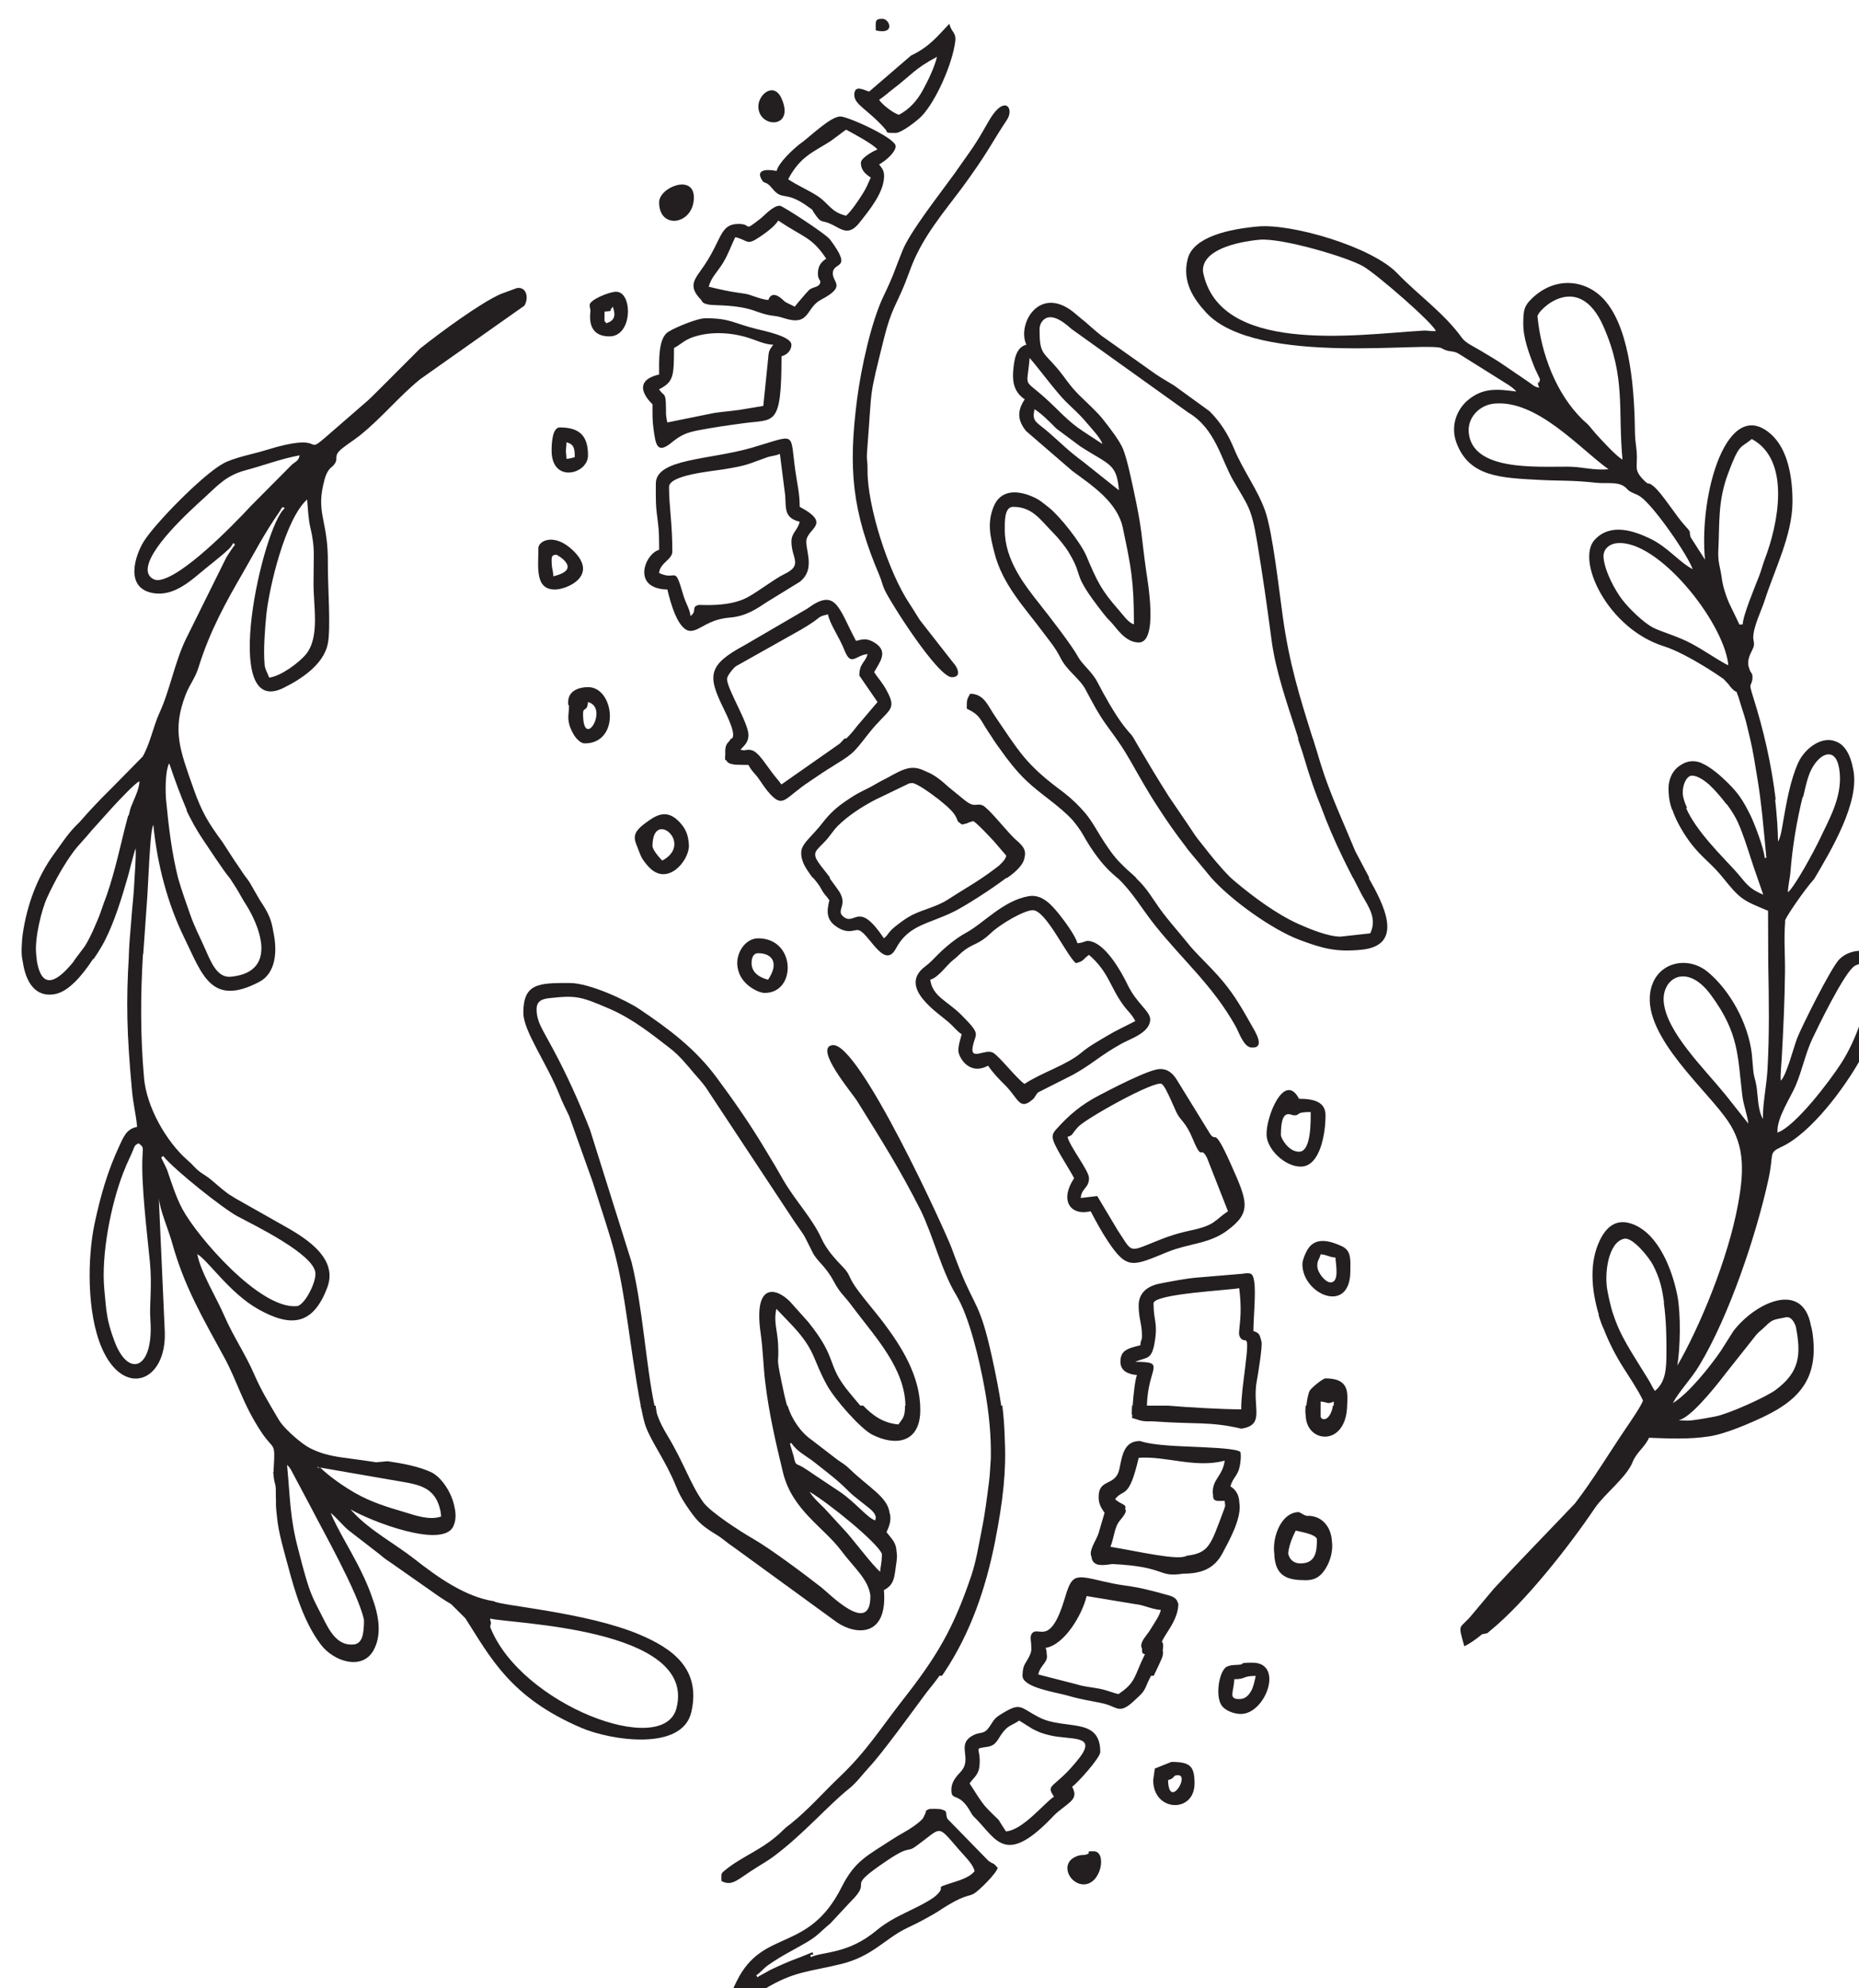 <svg xmlns="http://www.w3.org/2000/svg" xmlns:svg="http://www.w3.org/2000/svg" width="17.976mm" height="19.221mm" viewBox="0 0 17.976 19.221" id="svg1"><defs id="defs1"></defs><g id="layer1" transform="translate(-96.044,-138.906)"><g id="g26" transform="matrix(0.265,0,0,0.265,-36.729,23.487)"><path fill-rule="evenodd" clip-rule="evenodd" fill="#231f20" d="m 541.256,451.74 c -0.879,-0.589 -0.936,-0.554 -1.703,-1.313 -1.259,-1.245 -1.059,-0.537 -0.952,-1.824 0.374,0.431 0.976,1.252 1.313,1.584 0.233,0.231 0.518,0.482 0.722,0.727 0.176,0.211 0.563,0.612 0.62,0.826 m -1.676,-0.557 0.866,0.643 c 1.059,0.688 1.331,0.611 1.413,1.604 l -1.31,-1.044 c -0.566,-0.42 -0.729,-0.611 -1.238,-1.055 -0.462,-0.403 -0.639,-0.393 -0.53,-0.858 0.308,0.205 0.533,0.445 0.799,0.71 z m -14.619,2.006 c 0,0.628 -0.012,0.784 0.078,1.43 0.041,0.292 0.042,0.604 0.042,0.984 -0.519,0.138 -1.022,1.419 0.302,1.448 0.107,0.461 0.387,1.509 0.845,1.509 0.341,0 0.618,-0.421 1.444,-0.487 0.574,-0.047 0.958,-0.309 1.356,-0.574 l 1.196,-0.735 c 0.539,-0.439 0.228,-1.055 0.228,-1.462 0,-0.481 0.969,-0.628 -0.241,-1.268 0,-0.498 -0.09,-0.824 -0.156,-1.292 -0.211,-1.475 0.085,-1.354 -1.58,-0.867 -1.551,0.453 -3.514,0.39 -3.514,1.314 z m 0.12,-3.983 c -1.159,0.27 -0.242,1.083 -0.241,1.086 0,0.318 -0.009,0.575 0.033,0.872 0.077,0.547 0.107,0.978 0.65,0.536 0.35,-0.284 0.547,-0.372 0.99,-0.458 0.523,-0.102 1.059,-0.178 1.671,-0.261 1.104,-0.15 1.363,0.154 1.363,-2.439 0.187,-0.05 0.361,-0.198 0.361,-0.423 0,-0.301 -0.965,-0.497 -1.292,-0.578 -0.839,-0.209 -0.938,-0.387 -1.846,-0.387 -0.314,0 -1.152,0.36 -1.367,0.504 -0.362,0.244 -0.322,1.077 -0.322,1.548 z m 2.898,-5.493 c -0.679,0 -0.597,0.545 -1.255,1.521 -0.323,0.479 -0.625,0.72 -0.119,1.24 0.064,0.065 0.013,0.131 0.3,0.184 0.229,0.041 1.013,-0.015 1.694,0.236 0.632,0.232 0.614,0.118 1.018,0.251 0.983,0.325 0.8,-0.367 1.37,-0.666 0.934,-0.489 0.432,-0.619 0.432,-0.956 0,-0.47 0.759,-0.082 -0.094,-1.233 -0.162,-0.218 -1.746,-1.241 -1.837,-1.241 -0.26,0 -0.551,0.352 -0.724,0.483 -0.649,0.499 -0.259,0.181 -0.785,0.181 z m 2.223,-2.907 c -0.247,0.2 -0.752,0.66 -0.836,0.976 -0.193,-0.045 -0.788,-0.116 -0.55,0.301 0.127,0.222 0.127,0.012 0.395,0.338 0.398,0.486 0.463,0.036 1.353,0.698 0.184,0.137 0.047,0.006 0.171,0.191 0.292,0.437 0.25,0.224 0.659,0.428 0.355,0.177 0.609,0.423 1.001,-0.074 0.355,-0.452 0.895,-1.097 0.895,-1.701 0,-0.222 -0.093,-0.292 -0.181,-0.422 0.25,-0.133 0.604,-0.451 0.604,-0.664 0,-0.299 -1.743,-1.084 -2.018,-1.084 -0.378,-0.001 -1.182,0.811 -1.493,1.013 z m 2.544,-1.922 c -0.168,-0.039 -0.543,-0.278 -0.543,0.121 0,0.364 0.487,0.523 1.118,1.235 0.133,0.149 -0.032,0.153 0.391,0.153 0.228,0 0.824,-0.48 0.953,-0.617 0.529,-0.563 1.115,-1.902 1.22,-2.708 0.046,-0.355 -0.136,-0.326 -0.213,-0.659 -0.465,0.491 -0.729,0.838 -1.401,1.163 z m -12.071,16.658 c 0,0.697 -0.133,1.509 0.604,1.509 0.438,0 1.599,-0.498 0.681,-1.405 -0.697,-0.688 -1.285,-0.37 -1.285,-0.104 z m 1.871,-8.872 c 0,0.059 0.03,0.197 0.03,0.198 0.002,0.096 -0.182,0.948 0.694,0.948 0.854,0 0.853,-1.629 0.241,-1.629 -0.245,10e-4 -0.965,0.292 -0.965,0.483 z m -1.388,5.312 c 0,1.213 1.328,0.86 1.328,0.181 0,-0.639 -0.229,-1.026 -1.026,-1.026 -0.271,-10e-4 -0.302,0.553 -0.302,0.845 z m 27.396,29.684 c 0,1.103 1.75,1.861 1.75,0.242 0,-0.393 0.046,-0.733 -0.309,-0.898 -0.433,-0.201 -0.944,-0.34 -1.229,0.084 -0.084,0.123 -0.212,0.409 -0.212,0.572 z m 0.543,0.06 c 0,-0.219 0.071,-0.212 0.121,-0.422 0.257,0.021 0.285,0.099 0.543,0.12 0.005,0.233 0.158,0.905 -0.182,0.905 -0.187,10e-4 -0.482,-0.355 -0.482,-0.603 z m -16.11,-45.074 c 0.729,0.174 0.509,-0.423 0.242,-0.423 -0.293,0 -0.242,0.107 -0.242,0.423 z m -4.285,2.776 c 0,0.8 1.356,0.834 0.842,-0.3 -0.274,-0.606 -0.842,-0.147 -0.842,0.3 z m -3.621,3.5 c 0,1.016 1.268,0.816 1.268,-0.181 0,-0.868 -1.268,-0.374 -1.268,0.181 z m -3.38,8.752 c 0.268,0.071 0.302,0.209 0.302,0.543 -0.138,0.032 -0.139,0.047 -0.302,0.061 -0.003,-0.157 -0.024,-0.23 -0.023,-0.291 0.002,-0.059 0.023,-0.207 0.023,-0.313 z m 1.389,-4.768 c 0.365,-0.03 0.156,-0.023 0.25,-0.112 0.006,-0.006 0.021,-0.015 0.026,-0.033 0.004,-0.02 0.016,-0.024 0.025,-0.035 0.022,0.099 0.213,0.482 -0.242,0.604 -0.083,-0.17 -0.059,0.12 -0.059,-0.424 z m -1.932,9.053 c 0,-0.14 0.042,-0.182 0.181,-0.182 0.009,0 0.977,0.529 -0.12,0.785 -0.007,-0.279 -0.061,-0.215 -0.061,-0.603 z m 1.147,5.613 c 0,-0.255 0.149,-0.045 0.182,-0.422 0.785,0.21 -0.182,1.818 -0.182,0.422 z m 10.803,-22.392 c 0.19,-0.127 0.362,-0.285 0.543,-0.423 0.642,-0.49 0.757,-0.716 1.569,-1.146 -0.09,0.388 -0.339,0.892 -0.523,1.228 -0.211,0.384 -0.492,0.688 -0.864,0.886 -0.219,-0.06 -0.611,-0.375 -0.725,-0.545 z m -3.319,2.897 c 0.452,-0.854 0.94,-0.996 1.559,-1.398 l 0.554,-0.412 c 0.247,0.131 1.015,0.544 1.146,0.725 -0.085,0.022 -0.604,0.292 -0.604,0.482 0,0.291 0.188,0.426 0.362,0.543 -0.073,0.139 -0.113,0.265 -0.193,0.411 -0.132,0.244 -0.533,0.847 -0.712,0.978 -0.553,-0.129 -0.636,-0.455 -1.036,-0.715 -0.344,-0.224 -0.737,-0.386 -1.076,-0.614 z m 1.086,3.441 c 0,0.273 0.148,0.235 0.065,0.381 -0.07,0.124 -0.223,0.096 -0.379,0.21 -0.038,0.027 -0.499,0.567 -0.531,0.616 -0.115,-0.062 -0.253,-0.115 -0.361,-0.183 -0.038,-0.024 -0.445,-0.499 -0.604,-0.06 -0.182,-0.015 -0.348,-0.076 -0.528,-0.135 -0.235,-0.078 -0.199,-0.079 -0.539,-0.125 -0.407,-0.056 -0.724,-0.134 -1.105,-0.223 0.077,-0.331 0.34,-0.573 0.519,-0.869 0.194,-0.322 0.291,-0.615 0.447,-0.941 0.489,0.114 0.394,0.33 0.896,-0.01 0.244,-0.166 0.518,-0.36 0.674,-0.594 0.953,0.638 1.22,0.596 1.75,1.389 -0.175,0.116 -0.304,0.256 -0.304,0.544 z m -5.251,2.716 c 0.262,-0.139 0.369,-0.286 0.69,-0.396 0.63,-0.216 1.367,-0.176 1.988,0.012 0.296,0.09 0.629,0.257 0.943,0.264 -0.121,0.18 -0.165,0.186 -0.183,0.482 l -0.18,1.751 -0.88,0.146 c -0.334,0.046 -0.59,0.063 -0.914,0.111 l -1.707,0.346 c -0.073,-0.315 -0.038,-0.368 -0.056,-0.729 -0.019,-0.363 -0.083,-0.234 -0.246,-0.479 0.521,-0.274 0.545,-0.451 0.545,-1.508 z m -0.181,5.069 c 0,-0.439 1.562,-0.572 2.009,-0.646 0.905,-0.148 0.864,-0.19 1.56,-0.432 0.179,-0.063 0.326,-0.057 0.476,-0.129 l 0.191,1.499 c 0.039,0.458 -0.059,0.838 0.532,0.976 -0.072,0.311 -0.302,0.405 -0.302,0.725 0,0.623 0.438,0.85 -0.261,1.188 -0.366,0.178 -0.869,0.581 -1.332,0.84 -0.67,0.374 -1.734,0.273 -1.777,0.282 -0.313,0.066 -0.055,0.218 -0.312,0.406 -0.02,-0.24 -0.181,-0.477 -0.263,-0.763 -0.335,-1.155 -0.23,-0.493 -0.884,-0.807 0.031,-0.375 0.483,-0.484 0.483,-0.784 10e-4,-1.041 -0.12,-1.638 -0.12,-2.355 z m 10.321,6.941 c 0.394,0 0.182,-0.393 0.048,-0.529 l -1.22,-1.559 c -0.143,-0.22 -0.227,-0.374 -0.373,-0.592 -0.779,-1.163 -1.541,-3.57 -1.533,-4.865 0.003,-0.504 -0.052,-0.253 -0.005,-0.846 0.185,-2.351 0.04,-1.686 0.608,-3.982 0.262,-1.055 0.457,-1.224 0.769,-2.009 0.092,-0.231 0.167,-0.452 0.249,-0.655 0.429,-1.066 1.119,-1.873 1.803,-2.785 0.137,-0.183 0.256,-0.354 0.379,-0.526 0.629,-0.887 0.789,-1.245 1.279,-1.979 0.268,-0.399 -0.029,-0.86 -0.505,-0.203 -0.217,0.299 -0.416,0.774 -0.93,1.484 -0.179,0.246 -0.296,0.427 -0.474,0.673 -0.566,0.784 -1.615,2.11 -1.898,2.81 -0.316,0.78 -0.299,0.845 -0.692,1.662 -0.451,0.938 -0.821,2.648 -0.963,3.745 -0.327,2.547 -0.194,4.075 0.82,6.458 0.074,0.175 0.1,0.323 0.174,0.49 0.199,0.449 1.949,3.208 2.464,3.208 z m -6.826,11.518 c 1.162,0 1.14,-1.992 -0.242,-1.992 -0.487,0 -0.835,0.567 -0.753,1.054 0.047,0.282 0.178,0.471 0.343,0.624 0.129,0.121 0.427,0.314 0.652,0.314 z m -0.483,-1.087 c 0,-0.186 0.057,-0.362 0.241,-0.362 0.491,0 0.784,0.336 0.362,0.966 -0.291,-0.069 -0.603,-0.247 -0.603,-0.604 z m -2.309,-4.502 c -0.025,-0.19 -0.102,-0.382 -0.241,-0.553 -0.521,-0.639 -0.945,-0.335 -1.34,-0.043 -0.551,0.408 -0.372,0.602 -0.207,1.046 0.052,0.14 0.092,0.229 0.188,0.356 0.044,0.058 0.096,0.123 0.156,0.185 0.679,0.731 1.466,-0.219 1.466,-0.764 0,-0.075 -0.008,-0.152 -0.022,-0.227 z m -0.578,-0.108 c 0.132,0.252 0.103,0.617 -0.372,0.868 -0.072,-0.068 -0.224,-0.239 -0.306,-0.385 -0.031,-0.057 -0.051,-0.108 -0.051,-0.147 10e-4,-0.814 0.531,-0.697 0.729,-0.336 z m 22.925,12.034 c 0.714,0 0.905,-1.22 0.905,-1.871 0,-0.501 -0.443,-0.604 -0.966,-0.604 -0.533,-1.008 -1.209,0.643 -1.186,1.323 0.02,0.526 0.669,1.152 1.247,1.152 z m -0.241,-1.871 c 0.241,0 0.019,-0.121 0.604,-0.121 0,0.283 0.031,1.449 -0.423,1.449 -0.404,0 -0.664,-0.513 -0.664,-0.604 0,-1.03 0.349,-0.724 0.483,-0.724 z m -17.986,-9.597 c 0,0.008 0,0.015 0,0.022 -0.003,0.108 0.02,0.217 0.06,0.323 0.037,0.103 0.088,0.195 0.146,0.284 0.065,0.104 0.142,0.208 0.217,0.308 h 0.019 c 0.107,0.13 0.212,0.255 0.283,0.391 0.127,0.24 0.174,0.231 0.302,0.422 -0.088,0.375 -0.142,0.709 0.285,0.982 0.386,0.248 0.601,0.104 0.74,0.104 0.374,0 0.961,1.505 1.402,0.678 0.47,-0.881 1.183,-0.882 2.14,-1.361 0.36,-0.18 1.286,-0.76 1.887,-1.216 h 0.033 c 0.325,-0.231 0.607,-0.484 0.64,-0.773 0.075,-0.302 -0.156,-0.472 -0.37,-0.665 -0.293,-0.282 -0.801,-0.927 -1.064,-1.139 -0.042,-0.036 -0.076,-0.062 -0.101,-0.071 -0.138,-0.056 -0.211,-0.01 -0.319,-0.019 -0.018,-0.003 -0.036,-0.006 -0.054,-0.01 -0.072,-0.018 -0.163,-0.063 -0.292,-0.17 -0.218,-0.18 -0.409,-0.336 -0.58,-0.472 -0.242,-0.224 -0.509,-0.447 -0.82,-0.566 -0.504,-0.257 -0.784,-0.119 -1.399,0.225 -0.18,0.091 -0.36,0.185 -0.526,0.284 l -0.063,0.037 c -0.103,0.054 -0.213,0.11 -0.331,0.168 -0.233,0.115 -0.347,0.191 -0.567,0.338 -0.38,0.252 -0.632,0.487 -0.907,0.844 -0.307,0.394 -0.602,0.628 -0.713,0.862 -0.007,0.014 -0.013,0.027 -0.017,0.04 -0.021,0.05 -0.031,0.099 -0.031,0.15 z m 5.004,-1.939 c 0.068,0.057 0.128,0.106 0.173,0.143 0.644,0.521 0.436,0.649 0.613,0.724 0.056,0.068 0.094,0.065 0.181,0.034 0.058,-0.004 0.1,-0.028 0.155,-0.054 0.044,-0.015 0.096,-0.029 0.157,-0.043 0.027,0.019 0.057,0.039 0.085,0.063 0.159,0.138 0.424,0.411 0.658,0.664 l 0.457,0.533 c -0.013,0.046 -0.03,0.088 -0.052,0.126 -0.049,0.071 -0.121,0.15 -0.209,0.232 -0.053,0.043 -0.107,0.083 -0.16,0.123 -0.642,0.485 -1.109,0.725 -1.714,1.121 -0.393,0.258 -0.897,0.357 -1.307,0.565 -0.205,0.104 -0.369,0.231 -0.542,0.362 -0.354,0.267 -0.304,0.354 -0.482,0.484 -0.929,-1.388 -1.04,-0.467 -1.457,-0.773 -0.349,-0.257 0.218,-0.428 -0.24,-1.029 l -0.288,-0.398 h 0.026 c -0.015,-0.023 -0.029,-0.045 -0.044,-0.064 -0.24,-0.307 -0.391,-0.491 -0.461,-0.626 -0.048,-0.1 -0.057,-0.177 -0.025,-0.26 0.047,-0.099 0.163,-0.202 0.339,-0.383 0.174,-0.179 0.298,-0.398 0.464,-0.563 0.381,-0.378 0.86,-0.688 1.356,-0.951 l 1.237,-0.597 c 0.042,-0.012 0.084,-0.019 0.125,-0.019 0.148,10e-4 0.596,0.311 0.955,0.586 z m 4.169,12.321 c 0,0.273 0.54,1.046 0.785,1.508 -0.531,0.794 -0.158,1.385 0.604,1.208 0.2,0.378 0.396,0.747 0.64,1.11 0.698,1.043 0.902,0.888 2.171,0.372 0.379,-0.154 0.742,-0.226 1.125,-0.323 0.407,-0.104 0.731,-0.229 1.015,-0.435 0.938,-0.68 0.783,-1.063 0.159,-2.455 -0.691,-1.542 -0.492,-0.634 -0.808,-1.184 l -1.15,-1.868 c -0.126,-0.208 -0.303,-0.408 -0.617,-0.408 -0.402,0 -1.868,0.774 -2.233,0.965 -0.635,0.33 -1.088,0.708 -1.551,1.226 -0.068,0.075 -0.14,0.16 -0.14,0.284 z m 0.544,0 c 0.218,-0.059 0.143,-0.112 0.405,-0.38 0.31,-0.313 2.798,-1.702 3.033,-1.549 0.098,0.063 0.241,0.384 0.292,0.491 0.093,0.195 0.161,0.368 0.243,0.541 0.153,0.321 0.333,0.334 0.597,0.973 0.364,0.884 0.263,0.2 0.519,0.688 l 0.766,1.951 c -0.522,0.35 -0.451,0.504 -1.354,0.698 -0.66,0.143 -0.947,0.268 -1.501,0.491 -0.769,0.312 -0.662,0.264 -1.166,-0.489 l -0.75,-1.255 -0.602,0.071 c 0.03,-0.368 0.302,-0.355 0.302,-0.725 10e-4,-0.27 -0.701,-1.148 -0.784,-1.506 z m -3.863,-3.743 c -0.045,0.195 -0.12,0.375 -0.12,0.604 0,0.193 0.363,0.926 1.086,0.543 0.181,0.27 0.383,0.475 0.618,0.709 0.482,0.479 0.52,0.936 0.99,0.537 0.109,-0.093 0.03,-0.021 0.11,-0.131 l 0.073,-0.107 c 0.009,-0.01 0.02,-0.023 0.029,-0.032 l 1.282,-0.648 c 0.695,-0.383 0.961,-0.684 1.766,-1.131 0.316,-0.177 1.046,-0.4 1.046,-0.887 0,-0.3 -0.499,-0.578 -0.833,-1.279 -0.229,-0.479 -0.755,-1.388 -1.285,-1.555 -0.262,-0.082 -0.227,0.032 -0.538,0.058 -0.063,-0.268 -0.501,-0.856 -0.677,-1.072 -0.234,-0.286 -0.595,-0.734 -1.101,-0.646 -0.934,0.162 -1.649,0.992 -2.287,1.336 -0.354,0.191 -0.749,0.517 -1.021,0.79 -0.171,0.173 -0.284,0.299 -0.469,0.438 -1.016,0.759 0.478,1.699 0.861,2.038 0.18,0.156 0.279,0.307 0.47,0.435 z m -1.146,-1.991 c 0.308,-0.082 0.593,-0.531 0.845,-0.725 0.167,-0.127 0.256,-0.245 0.421,-0.363 0.343,-0.246 0.527,-0.209 0.952,-0.617 0.334,-0.32 1.207,-0.83 1.524,-0.83 0.475,0 1.218,1.627 1.569,1.932 0.315,-0.073 0.259,-0.152 0.482,-0.302 0.721,0.627 0.765,1.168 1.249,1.829 0.183,0.25 0.3,0.317 0.441,0.585 -0.352,0.186 -0.697,0.34 -1.03,0.54 -0.337,0.203 -0.646,0.367 -0.948,0.621 -0.533,0.448 -1.461,0.728 -2.065,1.133 -0.291,-0.195 -0.924,-1.022 -1.157,-1.143 -0.288,-0.149 -0.854,0.335 -0.725,-0.254 0.104,-0.477 0.306,-0.387 -0.427,-1.124 -0.496,-0.5 -1.052,-0.667 -1.131,-1.282 z m 13.958,-8.799 h 0.006 c 0.026,0.091 0.052,0.18 0.076,0.251 0.054,0.16 0.092,0.295 0.133,0.434 0.022,0.074 0.046,0.149 0.069,0.226 0.334,1.093 0.839,2.157 1.267,3.2 l 0.517,0.979 h -0.027 c 0.517,0.91 1.341,2.452 -0.254,2.616 -0.938,0.096 -1.448,-0.051 -2.277,-0.362 -1.008,-0.38 -2.51,-1.463 -3.222,-2.271 l -0.402,-0.486 c -0.095,-0.11 -0.188,-0.224 -0.283,-0.34 l -0.162,-0.196 c -0.035,-0.047 -0.066,-0.09 -0.096,-0.132 -0.351,-0.455 -0.689,-0.937 -0.989,-1.406 -0.37,-0.558 -0.694,-1.145 -1.025,-1.723 -0.248,-0.422 -0.325,-0.551 -0.841,-1.256 -0.315,-0.43 -0.537,-0.865 -0.785,-1.327 -0.21,-0.394 -0.681,-0.686 -0.908,-1.145 -0.184,-0.369 -0.399,-0.617 -0.635,-0.934 -0.689,-0.927 -1.484,-1.735 -1.784,-2.924 -0.145,-0.578 -0.264,-1.056 -0.029,-1.649 0.247,-0.628 0.847,-0.623 1.402,-0.388 0.289,0.121 0.39,0.229 0.619,0.406 0.39,0.303 1.167,1.285 1.37,1.769 0.391,0.924 0.542,1.246 1.175,1.964 0.16,0.18 0.354,0.474 0.559,0.528 0,-1.575 -0.099,-2.074 -0.405,-3.519 -0.2,-0.948 -1.128,-1.547 -1.845,-2.078 l -1.685,-1.454 c -0.314,-0.39 -0.333,-0.733 -0.049,-1.157 -0.355,-0.238 -0.458,-0.583 -0.422,-1.023 0.031,-0.365 0.081,-0.875 0.482,-0.969 -0.362,-0.755 0.504,-2.272 1.824,-1.101 0.134,0.119 0.197,0.161 0.33,0.273 0.212,0.181 0.358,0.321 0.587,0.5 l 1.978,1.402 c 0.237,0.159 0.422,0.26 0.672,0.414 l 1.294,0.939 c 0.386,0.388 0.669,0.823 0.885,1.349 0.338,0.819 0.868,1.502 1.146,2.295 0.271,0.778 0.505,2.889 0.637,3.829 0.241,1.748 0.625,2.96 1.097,4.466 z m -6.37,0.275 c 0.305,0.518 0.696,1.179 1.129,1.858 0.275,0.408 0.558,0.809 0.909,1.341 0.132,0.2 0.211,0.278 0.339,0.445 0.241,0.315 0.645,0.811 0.979,1.141 0.061,0.057 0.12,0.11 0.18,0.159 0.66,0.556 1.521,1.194 2.314,1.549 0.362,0.161 1.066,0.461 1.53,0.461 l 1.087,-0.12 c 0.253,-0.528 -0.044,-0.95 -0.3,-1.392 l -0.322,-0.629 H 550.4 c -0.118,-0.229 -0.227,-0.445 -0.327,-0.65 l -0.019,-0.037 -0.005,-0.012 c -0.344,-0.706 -0.59,-1.287 -0.819,-1.909 -0.199,-0.485 -0.395,-1.029 -0.654,-1.911 -0.06,-0.203 -0.104,-0.297 -0.164,-0.5 -0.007,-0.024 -0.014,-0.048 -0.02,-0.069 h 0.013 l -0.094,-0.297 c -0.319,-0.997 -0.732,-2.162 -0.881,-3.284 -0.167,-1.26 -0.328,-2.398 -0.535,-3.63 -0.204,-1.22 -0.327,-1.275 -0.868,-2.209 -0.438,-0.757 -0.644,-1.883 -1.635,-2.47 l -4.257,-3.046 c -0.103,-0.081 -0.658,-0.636 -1.005,-0.355 -0.107,0.086 -0.167,0.208 -0.167,0.381 0,0.887 0.129,0.798 0.646,1.405 0.299,0.353 0.427,0.607 0.816,0.994 0.271,0.268 0.64,0.593 0.866,0.885 0.218,0.279 0.597,0.756 0.726,1.084 0.136,0.346 0.273,0.993 0.359,1.391 0.358,1.644 0.284,1.69 0.483,3.078 0.045,0.314 0.446,2.57 -0.276,2.57 -0.498,0 -0.824,-0.549 -1.01,-0.74 -0.141,-0.144 -0.154,-0.155 -0.283,-0.32 -1.227,-1.568 -0.659,-1.229 -1.266,-2.235 -0.122,-0.202 -0.373,-0.513 -0.533,-0.674 -0.515,-0.521 -0.784,-0.979 -1.495,-0.979 -0.326,0 -0.302,0.565 -0.302,0.845 0,1.104 0.732,2.021 1.303,2.741 0.335,0.425 1.144,1.465 1.372,1.887 0.151,0.28 0.511,0.542 0.707,0.924 0.238,0.463 0.62,1.142 0.927,1.547 0.395,0.518 0.233,0.201 0.559,0.782 z m -5.311,-0.275 h 0.004 c -0.055,-0.082 -0.109,-0.163 -0.163,-0.244 -0.309,-0.463 -0.288,-0.606 -0.785,-0.845 0,-0.345 10e-4,-0.316 0.121,-0.543 0.508,0 0.648,0.435 0.895,0.796 0.891,1.312 1.134,1.756 2.319,2.654 0.077,0.056 0.153,0.113 0.228,0.172 0.282,0.222 0.536,0.467 0.767,0.74 0.253,0.3 0.467,0.72 0.692,1.058 0.082,0.123 0.16,0.238 0.241,0.35 0.112,0.151 0.23,0.294 0.359,0.422 0.075,0.076 0.144,0.143 0.206,0.202 0.123,0.108 0.245,0.216 0.361,0.327 h -0.016 c 0.226,0.216 0.389,0.4 0.725,0.91 0.35,0.529 0.78,0.987 1.175,1.481 0.48,0.602 1.178,1.106 1.831,2.151 0.176,0.28 0.326,0.544 0.491,0.838 0.106,0.191 0.538,0.848 -0.013,0.805 -0.28,-0.022 -0.449,-0.553 -0.568,-0.767 -0.834,-1.49 -1.904,-2.388 -2.947,-3.692 -0.465,-0.581 -0.822,-1.219 -1.366,-1.727 H 541.8 c -0.115,-0.101 -0.24,-0.208 -0.384,-0.358 l -0.003,-0.003 c -0.007,-0.008 -0.015,-0.016 -0.021,-0.023 l -0.015,-0.015 c -0.162,-0.176 -0.348,-0.407 -0.568,-0.744 -0.133,-0.203 -0.229,-0.39 -0.342,-0.57 -0.09,-0.133 -0.185,-0.263 -0.289,-0.387 -0.513,-0.56 -1.172,-0.943 -1.714,-1.466 -0.352,-0.338 -0.656,-0.729 -0.94,-1.132 -0.098,-0.129 -0.187,-0.26 -0.273,-0.39 z m -9.205,0.411 0.136,0.021 c 0.06,-0.014 0.112,-0.021 0.161,-0.02 0.081,-0.001 0.175,0.021 0.269,0.098 0.004,0.004 0.009,0.009 0.014,0.014 0.159,0.129 0.321,0.375 0.598,0.748 0.117,0.158 0.227,0.269 0.319,0.405 l 2.13,-1.491 0.176,-0.186 h 0.061 c 0.125,-0.12 0.25,-0.262 0.391,-0.449 l 0.749,-0.881 -0.664,-0.966 c 0,-0.452 0.217,-0.467 0.302,-0.784 -0.435,0.036 -0.599,0.475 -0.839,-0.127 -0.218,-0.546 -0.515,-0.914 -0.609,-1.322 -0.311,0.072 -0.271,0.086 -0.483,0.24 -0.161,0.116 -0.304,0.201 -0.479,0.307 l -2.396,1.347 c -0.103,0.077 -0.324,0.353 -0.324,0.461 0,0.368 0.784,1.604 0.784,2.052 -0.002,0.269 -0.167,0.388 -0.296,0.533 z m -0.338,-0.411 h 0.036 c 0.078,-0.117 0.063,-0.336 -0.309,-1.09 -0.59,-1.197 -0.588,-1.587 0.764,-2.313 l 2.288,-1.334 c 1.047,-0.773 1.125,-0.059 1.776,1.173 0.173,-0.015 0.334,-0.154 0.702,0.082 0.502,0.324 0.145,0.719 -0.038,1.064 0.164,0.247 0.289,0.362 0.443,0.643 0.431,0.783 0.082,0.664 -0.661,1.615 -0.597,0.766 -0.53,0.695 -1.484,1.292 -0.231,0.145 -0.435,0.29 -0.652,0.434 -0.908,0.599 -0.951,0.982 -1.434,0.469 -0.145,-0.155 -0.268,-0.338 -0.389,-0.518 -0.163,-0.243 -0.257,-0.276 -0.394,-0.522 -0.006,-0.01 -0.012,-0.021 -0.018,-0.032 -0.157,0 -0.285,0 -0.39,-0.005 -0.049,0 -0.088,-0.002 -0.124,-0.009 -0.158,-0.018 -0.242,-0.057 -0.286,-0.144 l -0.051,-0.034 c 0,-0.075 0.003,-0.142 0.008,-0.201 -10e-4,-0.028 -0.002,-0.058 -0.002,-0.09 0,-0.213 0.063,-0.301 0.131,-0.364 0.03,-0.045 0.06,-0.08 0.084,-0.116 z m -5.641,0 v 0 c -0.062,-0.073 -0.113,-0.156 -0.147,-0.222 -0.224,-0.426 -0.137,-0.64 -0.129,-0.884 0.009,-0.282 -0.029,0.064 -0.029,-0.225 0,-0.403 0.382,-0.543 0.725,-0.543 0.87,0 1.139,1.645 0.241,1.989 -0.063,0.026 -0.129,0.044 -0.197,0.052 -0.01,10e-4 -0.021,0.002 -0.031,0.003 -0.043,0.005 -0.087,0.008 -0.134,0.008 -0.1,0 -0.194,-0.067 -0.274,-0.154 -0.009,-0.008 -0.017,-0.016 -0.025,-0.024 z m 18.507,41.805 c 0.646,0 0.856,-1.208 0.362,-1.208 -0.392,0 0.002,0.051 -0.304,0.129 -0.088,0.021 -0.139,-0.012 -0.3,0.048 -0.659,0.24 -0.292,1.031 0.242,1.031 z m 2.535,-3.803 c 0,1.164 1.509,1.22 1.509,0.121 0,-0.646 -0.172,-0.785 -0.845,-0.785 l -0.604,0.241 z m 0.543,0 c 0.277,-0.074 0.152,-0.181 0.362,-0.181 0.442,0 -0.337,1.266 -0.362,0.181 z m 2.657,-2.414 c 0.904,0 1.587,-1.871 0.422,-1.871 -0.516,0 -0.287,0.042 -0.439,0.069 -0.01,0.002 -0.027,0.004 -0.038,0.005 -0.109,0.014 -0.312,-0.003 -0.459,0.073 -0.286,0.15 -0.439,1.112 -0.169,1.441 0.13,0.16 0.425,0.283 0.683,0.283 z m -0.242,-1.268 c 0.431,0 0.299,-0.121 0.784,-0.121 -0.044,0.188 -0.078,0.396 -0.17,0.555 -0.104,0.177 -0.226,0.291 -0.434,0.291 -0.413,0 -0.19,-0.27 -0.18,-0.725 z m 2.631,-9.981 h -0.025 c -0.007,0.078 -0.011,0.148 -0.011,0.204 0,0.056 0.005,0.109 0.013,0.16 0.028,1.014 1.458,1.141 1.511,-0.334 0.018,-0.478 0.105,-1.024 -0.787,-1.024 -0.104,0 -0.525,0.354 -0.578,0.448 -0.052,0.094 -0.097,0.328 -0.123,0.546 z m 0.97,0 c -0.082,0.518 -0.387,0.59 -0.45,0.402 v -0.552 c 0.257,0.021 0.246,0.113 0.482,0 0,0.053 -0.002,0.103 -0.005,0.149 h -0.027 z m -2.152,5.213 c 0,0.069 0.004,0.134 0.013,0.194 0.023,0.85 0.519,0.962 1.146,0.962 0.39,0 0.574,-0.185 0.725,-0.423 0.19,-0.307 0.279,-0.686 0.229,-1.018 -0.031,-0.482 -0.331,-0.877 -0.811,-0.906 -0.116,-0.007 -0.047,0.025 -0.197,-0.033 -0.029,-0.012 -0.178,-0.104 -0.199,-0.104 -0.572,0 -0.906,0.738 -0.906,1.328 z m 0.965,0.544 c -0.255,0 -0.398,-0.154 -0.445,-0.356 0.021,-0.379 0.276,-0.842 0.276,-0.842 0.336,0.078 0.702,0.142 0.772,0.304 -10e-4,0.441 -0.033,0.894 -0.603,0.894 z m -8.329,8.147 c 0.188,-0.126 1.026,-1.056 1.026,-1.268 0,-1.303 -1.297,-0.781 -2.235,-1.266 -0.737,-0.38 -0.65,-0.579 -1.455,-0.069 -0.211,0.134 -0.241,0.268 -0.386,0.458 -0.188,0.251 -0.297,0.125 -0.572,0.273 -0.628,0.339 -0.005,0.833 -0.435,1.315 -0.16,0.18 -0.35,0.357 -0.35,0.677 0,0.436 0.271,0.03 0.704,0.805 0.097,0.172 0.089,0.135 0.216,0.267 0.72,0.744 1.059,1.643 2.656,0.03 0.107,-0.109 0.188,-0.202 0.305,-0.3 0.476,-0.395 0.758,-0.484 0.526,-0.922 z m -1.931,-2.414 0.482,0.303 c 0.243,0.122 0.326,0.158 0.614,0.23 0.761,0.19 1.786,-0.042 1.077,0.856 -0.883,1.12 -1.233,0.897 -0.906,1.387 -0.374,0.251 -1.13,1.216 -1.75,1.268 -0.459,-0.685 -0.036,-0.166 -0.681,-0.829 -0.228,-0.234 -0.463,-0.646 -0.647,-0.921 0.152,-0.229 0.332,-0.297 0.363,-0.665 0.055,-0.661 -0.256,-0.592 0.289,-0.672 0.319,-0.047 0.368,-0.267 0.535,-0.493 0.224,-0.303 0.329,-0.267 0.624,-0.464 z m 1.671,-4.488 c -0.529,1.793 -0.947,1.049 -1.188,1.289 -0.094,0.094 -0.065,0.237 -0.047,0.398 -0.001,0.062 0.004,0.121 0.009,0.177 -0.002,0.063 -0.013,0.129 -0.039,0.192 -0.14,0.343 -0.278,0.351 -0.285,0.769 -0.003,0.01 -0.005,0.019 -0.008,0.027 h 0.008 v 0.006 c 0,0.428 1.241,0.601 1.637,0.717 0.646,0.19 1.157,0.229 1.475,0.337 0.375,0.127 0.467,0.332 1.009,-0.192 0.22,-0.211 0.295,-0.247 0.416,-0.55 0.037,-0.091 0.092,-0.199 0.152,-0.317 h 0.098 c 0.137,-0.279 0.26,-0.548 0.3,-0.648 0.046,-0.112 0.043,-0.212 0.028,-0.299 0.01,-0.047 0.016,-0.092 0.016,-0.133 0,-0.104 -0.022,-0.142 -0.047,-0.155 0.087,-0.271 0.602,-0.784 0.602,-1.405 -0.006,-0.004 -0.013,-0.009 -0.019,-0.013 -0.024,-0.124 -0.118,-0.22 -0.316,-0.276 -1.548,-0.438 -1.387,-0.277 -2.36,-0.503 -1.075,-0.25 -1.181,-0.301 -1.441,0.579 z m 3.498,0.452 c -0.059,0.228 -0.211,0.431 -0.321,0.615 -0.084,0.144 -0.122,0.196 -0.22,0.323 -0.115,0.15 -0.234,0.34 -0.148,0.463 -10e-4,0.016 -10e-4,0.031 -10e-4,0.049 0,0.133 0.029,0.146 0.11,0.164 -0.405,0.802 -0.309,1.015 -0.968,1.456 -0.282,-0.066 -0.419,-0.149 -0.758,-0.208 -0.33,-0.058 -0.494,-0.063 -0.759,-0.146 l -1.41,-0.362 c 0.085,-0.378 0.384,-0.434 0.306,-0.759 0.005,-0.059 -0.006,-0.127 -0.037,-0.211 0.678,-0.104 1.336,-1.203 1.496,-1.89 l 1.96,0.324 c 0.236,0.057 0.498,0.167 0.75,0.182 z m -0.763,-6.164 c -0.572,0 -0.646,0.501 -0.747,1.003 -0.141,0.689 -0.762,0.329 -0.762,1.05 0,0.034 0.002,0.065 0.006,0.094 0.016,0.201 0.145,0.382 0.211,0.471 l -0.222,0.758 c -0.079,0.242 -0.371,0.631 -0.255,0.847 0.001,0.017 0.003,0.033 0.007,0.05 0.072,0.345 0.484,0.249 0.758,0.216 2.028,0.103 1.608,0.497 2.585,0.351 0.664,0 1.131,-0.183 1.429,-0.744 0.263,-0.496 0.713,-1.294 0.615,-1.851 -0.009,-0.244 -0.101,-0.454 -0.326,-0.591 0.112,-0.374 0.29,-0.363 0.358,-0.829 0.024,-0.167 0.028,-0.295 0.014,-0.391 0.028,-0.117 -0.585,-0.172 -1.405,-0.209 -0.78,-0.036 -1.752,-0.051 -2.266,-0.225 z m 3.091,0.717 c -0.072,0.558 -0.436,0.662 -0.436,1.154 0,0.035 0.005,0.063 0.013,0.087 0,0.015 -10e-4,0.028 -10e-4,0.043 0,0.234 0.2,0.181 0.423,0.181 0.006,0.078 0.014,0.131 0.02,0.171 -0.005,0.047 -0.027,0.105 -0.082,0.25 -0.449,1.194 -0.512,1.485 -1.319,1.582 -0.295,0.193 -1.734,-0.152 -2.786,-0.325 0.148,-0.383 0.136,-0.712 0.352,-0.968 0.212,-0.252 0.239,-0.347 0.182,-0.408 0.076,-0.191 -0.166,-0.16 -0.364,-0.364 0.316,-0.406 0.499,0.044 0.86,-1.507 0.99,-0.073 2.078,0.392 3.138,0.104 z m -17.939,20.044 c 0.257,-0.06 0.417,-0.211 0.588,-0.377 0.192,-0.187 0.295,-0.229 0.532,-0.373 1.127,-0.68 1.614,-0.633 2.815,-0.927 1.152,-0.283 1.574,-0.901 2.382,-1.301 0.23,-0.114 0.421,-0.198 0.643,-0.322 0.189,-0.105 0.404,-0.219 0.574,-0.332 0.899,-0.598 1.063,-0.5 1.255,-0.615 0.19,-0.114 0.819,-0.735 0.868,-0.943 -0.19,-0.218 -0.129,-0.102 -0.344,-0.26 l -1.491,-1.526 c -0.1,-0.236 0.049,-0.274 -0.246,-0.352 -0.045,-0.012 -0.394,-0.018 -0.427,-0.003 -0.166,0.072 -0.09,0.076 -0.135,0.16 -0.081,0.15 -0.015,0.174 -0.435,0.474 -0.229,0.163 -0.491,0.287 -0.75,0.457 -0.92,0.604 -1.38,0.784 -1.867,1.754 -1.222,2.428 -2.865,1.487 -3.822,3.42 -0.473,0.959 -0.349,0.755 -0.14,1.066 z m 2.898,-2.112 c -0.013,0.009 -0.032,0.016 -0.041,0.02 -0.578,0.246 -0.667,0.234 -1.489,0.624 l -0.428,0.236 c -0.005,-0.012 -0.023,0.036 -0.044,0.036 l -0.051,-0.07 c 0.174,-0.117 0.248,-0.238 0.422,-0.363 0.501,-0.359 0.979,-0.579 1.438,-0.854 0.397,-0.238 0.441,-0.343 0.839,-0.671 l 0.727,-0.781 c 0.929,-0.912 -0.32,-0.399 1.367,-1.531 0.83,-0.557 0.7,-0.273 1.013,-0.496 1.003,-0.712 0.756,-0.852 1.604,0.123 0.255,0.292 0.497,0.515 0.558,0.771 -0.142,0.193 -0.467,0.313 -0.746,0.4 -0.854,0.271 -0.223,0.088 -0.658,0.489 -0.269,0.249 -1.104,0.607 -1.481,0.812 -0.237,0.13 -0.489,0.289 -0.689,0.458 -1.053,0.881 -1.955,0.766 -2.4,0.979 -0.07,-0.194 0.151,0.026 0.059,-0.182 z m -0.315,-17.671 c -0.307,-0.189 -0.29,-0.048 -0.37,-0.415 l -0.137,-0.46 0.048,-0.034 c 0.228,0.34 0.542,0.464 0.854,0.715 0.479,0.383 0.806,0.612 1.242,1.052 0.146,0.146 0.266,0.23 0.425,0.36 0.308,0.25 0.512,0.365 0.563,0.572 -0.002,0.039 -0.007,0.081 -0.018,0.129 -0.266,-0.071 -0.699,-0.629 -1.267,-1.026 l -0.906,-0.603 c -0.146,-0.097 -0.275,-0.192 -0.434,-0.29 z m 2.788,3.79 c -0.229,-0.153 -1.068,-1.283 -1.342,-1.555 l -0.693,-0.755 c -0.15,-0.149 -0.41,-0.385 -0.545,-0.604 0.675,0.39 2.476,1.848 2.641,2.266 -0.006,0.387 -0.055,0.424 -0.061,0.648 z m 9.731,-6.058 h 0.758 c 0.732,0.062 1.983,0.135 2.682,0.135 0,-0.448 0.07,-0.934 0.138,-1.474 0.19,-1.52 0.002,-0.814 -0.191,-1.176 -0.098,-0.183 0.128,-0.623 -0.021,-1.771 -0.319,0.074 -3.125,0.203 -3.125,0.554 0,0.654 0.16,0.688 0.046,1.393 -0.109,0.678 -0.281,0.562 -0.669,0.722 -0.009,0.004 -0.027,0.011 -0.04,0.02 1.166,-0.001 0.452,0.186 0.422,1.597 z m -0.543,0 h 0.021 c 0.032,-0.43 0.094,-0.977 0.159,-1.115 -0.31,-0.025 -0.604,-0.146 -0.604,-0.482 0,-0.397 0.218,-0.485 0.725,-0.604 0.021,-0.248 0.061,-0.135 0.061,-0.362 0,-0.401 -0.121,-0.628 -0.121,-1.087 0,-0.478 0.338,-0.717 0.768,-0.802 0.346,-0.068 0.97,-0.189 1.35,-0.219 l 1.641,-0.137 c 0.347,-0.053 0.408,-0.029 0.457,0.277 0.066,0.427 -0.028,1.313 -0.028,1.813 0.223,0.061 0.23,0.144 0.294,0.382 0.043,0.16 -0.13,1.214 -0.17,1.427 -0.185,0.971 0.333,1.611 -0.566,1.75 -1.128,-0.269 -1.719,-0.156 -3.145,-0.263 -0.161,-0.013 -0.305,0.008 -0.465,-0.019 -0.111,-0.019 -0.236,-0.074 -0.376,-0.106 0,-0.034 10e-4,-0.077 0.003,-0.126 l -0.015,-0.004 c -0.002,-0.074 0.003,-0.189 0.011,-0.323 z m -4.773,0 h 0.039 c 0.051,0.404 0.08,0.822 0.09,1.249 0.056,1.109 -0.057,2.202 -0.361,3.737 -0.333,1.677 -0.891,3.313 -1.841,4.738 -0.029,0.045 -0.059,0.088 -0.088,0.13 h -0.094 c -0.032,0.046 -0.064,0.091 -0.098,0.137 -0.157,0.213 -0.289,0.359 -0.449,0.576 -0.485,0.654 -1.542,2.116 -2.021,2.627 -0.234,0.251 -0.456,0.562 -0.729,0.779 -0.763,0.608 -1.65,1.646 -2.732,2.458 -0.19,0.143 -0.405,0.271 -0.622,0.405 -0.711,0.437 -0.898,0.722 -1.303,0.508 0,-0.282 -0.037,-0.259 0.141,-0.403 0.656,-0.535 1.397,-0.746 2.107,-1.453 0.135,-0.133 0.161,-0.139 0.296,-0.247 0.644,-0.518 1.187,-1.146 1.786,-1.715 0.968,-0.921 1.483,-1.763 2.284,-2.786 1.214,-1.551 1.837,-2.559 2.508,-4.554 0.168,-0.499 0.26,-1.081 0.379,-1.672 0.118,-0.585 0.186,-1.155 0.261,-1.731 0.033,-0.254 0.05,-0.62 0.067,-0.868 0.013,-0.799 -0.058,-1.621 -0.236,-2.592 -0.177,-0.959 -0.539,-2.554 -1.035,-3.37 -0.519,-0.853 -0.823,-2.11 -1.281,-3.064 -0.779,-1.539 -1.444,-2.581 -2.331,-4.009 -0.171,-0.275 -1.601,-1.959 -0.886,-2.033 0.978,-0.101 4.146,6.873 4.335,7.397 0.096,0.265 0.204,0.546 0.3,0.787 0.575,1.441 0.735,1.197 1.182,3.225 0.141,0.646 0.252,1.213 0.332,1.744 z m -12.654,0 h 0.042 l 0.041,0.272 c 0.107,0.332 0.244,0.576 0.412,0.855 0.591,0.986 0.813,1.735 1.285,2.396 0.261,0.363 1.363,1.073 1.81,1.329 0.646,0.37 1.905,1.314 2.504,1.782 0.286,0.224 1.784,1.771 1.784,0.328 0,-0.017 0,-0.032 -10e-4,-0.047 -0.084,-0.588 -0.58,-0.983 -1.072,-1.636 -0.641,-0.848 -1.784,-1.479 -2.114,-2.835 -0.256,-1.051 -0.507,-2.129 -0.647,-3.276 -0.077,-0.631 -0.082,-1.195 -0.171,-1.82 -0.281,-1.993 0.695,-1.608 1.163,-1.042 l 0.57,0.637 c 1.132,1.401 0.62,1.531 1.541,2.623 0.123,0.146 0.242,0.293 0.364,0.433 h 0.104 c 0.354,0.366 0.739,0.641 1.288,0.687 0.166,-0.246 0.233,-0.246 0.241,-0.687 h 0.013 c -0.018,-1.343 -1.091,-2.494 -1.846,-3.495 -0.154,-0.205 -0.236,-0.317 -0.401,-0.503 -0.156,-0.178 -0.251,-0.314 -0.369,-0.536 -0.303,-0.568 -0.599,-0.718 -0.766,-1.046 -0.377,-0.737 -0.182,-0.438 -0.671,-1.139 l -3.242,-4.906 c -0.156,-0.21 -0.249,-0.3 -0.413,-0.493 -0.289,-0.342 -0.53,-0.646 -0.887,-0.923 -0.673,-0.521 -1.368,-1.075 -2.191,-1.431 -1.048,-0.451 -1.213,-0.502 -2.183,-0.396 -0.26,0.028 -0.49,0.084 -0.49,0.415 0,0.321 0.129,0.575 0.24,0.785 l 0.383,0.703 c 0.5,0.932 0.937,1.907 1.326,2.899 l 1.515,4.822 c 0.408,1.639 0.52,3.718 0.838,5.245 z m -0.509,0 h 0.008 c -0.184,-0.948 -0.385,-2.399 -0.464,-2.944 -0.369,-2.545 -0.527,-2.814 -1.292,-5.226 l -0.858,-2.401 c -0.13,-0.279 -0.229,-0.455 -0.342,-0.744 -0.461,-1.169 -1.328,-2.348 -1.328,-3.018 0,-1.091 0.582,-1.086 1.69,-1.086 0.732,0 2.076,0.637 2.547,0.953 1.077,0.725 2.037,1.443 2.816,2.495 0.665,0.897 1.222,1.7 1.8,2.666 0.126,0.212 0.214,0.354 0.34,0.565 0.12,0.201 0.188,0.333 0.309,0.537 0.463,0.783 1.038,1.36 1.383,2.117 0.175,0.385 0.48,0.723 0.779,1.031 0.217,0.224 0.203,0.303 0.349,0.557 0.206,0.361 0.829,1.067 1.153,1.503 0.623,0.836 1.319,1.908 1.319,3.146 0,1.243 -0.938,1.324 -1.753,0.908 -0.433,-0.221 -1.362,-1.282 -1.646,-1.794 -0.539,-0.97 -0.41,-1.262 -1.262,-2.178 l -0.59,-0.618 c -0.107,0.462 0.035,0.785 0.061,1.267 0.045,0.846 -0.091,0.339 0.125,1.385 0.071,0.344 0.131,0.629 0.203,0.878 h 0.019 c 0.146,0.486 0.481,0.98 0.884,1.255 l 0.921,0.709 c 0.18,0.131 0.284,0.176 0.448,0.336 0.7,0.68 1.388,1.031 1.465,1.592 0.073,0.22 0.03,0.443 -0.108,0.723 0.176,0.238 0.354,0.364 0.366,0.71 0.02,0.099 0.022,0.213 10e-4,0.354 -0.085,0.581 -0.063,0.842 -0.461,1.053 0.145,1.73 -1.027,1.647 -1.717,1.173 l -3.772,-2.745 c -0.218,-0.139 -0.386,-0.307 -0.631,-0.455 -0.581,-0.352 -0.726,-0.518 -1.099,-1.074 -0.165,-0.247 -0.271,-0.445 -0.377,-0.71 -0.375,-0.924 -0.876,-1.566 -1.096,-2.163 -0.046,-0.124 -0.097,-0.336 -0.15,-0.6 -0.014,-0.052 -0.027,-0.105 -0.04,-0.157 z" id="path22"></path><path fill-rule="evenodd" clip-rule="evenodd" fill="#231f20" d="m 544.929,445.468 c -0.074,-0.783 1.161,-1.093 2.057,-1.178 0.804,-0.076 3.212,0.634 3.792,0.973 0.512,0.3 2.538,2.063 2.646,2.357 -0.271,0.02 -0.244,-0.037 -0.546,-0.009 -1.165,0.068 -3.056,0.301 -4.707,0.107 -1.582,-0.183 -2.945,-0.76 -3.242,-2.25 m 12.204,1.619 c -0.019,-0.197 1.484,-1.729 2.408,0.369 0.821,1.866 0.521,3.029 0.693,4.854 -0.233,-0.126 -0.779,-0.727 -0.983,-0.954 -0.091,-0.102 -0.144,-0.175 -0.223,-0.266 -0.101,-0.116 -0.136,-0.128 -0.248,-0.236 -0.97,-0.947 -1.518,-2.41 -1.647,-3.767 z m -50.712,9.292 c -0.07,-0.747 1.52,-2.181 2.091,-2.701 0.454,-0.413 0.77,-0.792 1.492,-0.982 0.629,-0.165 1.284,-0.419 1.958,-0.54 -0.034,0.202 -0.135,0.219 -0.271,0.33 l -1.51,1.521 c -0.652,0.703 -2.521,2.619 -3.366,2.699 -0.194,0.018 -0.376,-0.132 -0.394,-0.327 z m 48.204,-5.052 c -0.053,-0.551 0.391,-1.008 0.93,-1.059 1.563,-0.148 3.121,1.645 4.168,2.394 -0.546,0.052 -0.945,-0.091 -1.474,-0.093 -1.203,-0.005 -3.492,0.158 -3.624,-1.242 z m -43.939,8.467 c -0.05,-0.524 0.014,-1.328 0.058,-1.779 0.099,-1.021 0.696,-3.54 1.493,-4.248 0.032,0.349 0.043,0.725 0.125,1.054 0.071,0.284 0.124,0.656 0.119,0.976 -0.005,0.262 -0.007,0.727 -0.01,0.988 -0.013,0.857 0.249,2 -0.287,2.643 -0.226,0.271 -0.889,0.784 -1.332,0.837 -0.056,-0.167 -0.15,-0.295 -0.166,-0.471 z m 53.43,-2.266 c -0.104,-0.246 -0.214,-0.562 -0.259,-0.893 -0.058,-0.436 -0.15,-0.558 -0.125,-1.045 0.05,-0.927 -0.027,-1.744 0.35,-2.757 0.426,-1.144 0.451,-0.919 0.871,-1.273 1.456,0.787 0.945,3.156 0.475,4.38 -0.078,0.202 -0.118,0.386 -0.203,0.606 -0.151,0.389 -0.604,1.472 -0.602,1.774 l -0.12,0.012 z m 1.254,10.654 c -0.579,-0.24 -0.634,-0.444 -1.037,-0.889 -0.449,-0.495 -1.417,-1.432 -1.777,-2.269 l 0.036,-0.003 c -0.053,-0.113 -0.103,-0.239 -0.14,-0.398 -0.065,-0.275 0.044,-0.685 0.26,-0.775 0.185,-0.037 0.434,0.102 0.688,0.324 0.221,0.205 0.445,0.473 0.63,0.713 l 0.012,-10e-4 c 0.177,0.238 0.321,0.476 0.405,0.664 0.183,0.413 0.316,0.835 0.469,1.308 0.157,0.49 0.303,0.874 0.454,1.326 z m 0.52,8.681 c -0.038,-0.527 0.476,-1.268 0.666,-1.72 0.241,-0.572 0.349,-1.155 0.61,-1.71 0.175,-0.37 1.183,-2.461 1.551,-2.656 0.456,-0.242 0.537,0.16 0.523,0.489 -0.042,1.016 -0.504,2.252 -1.011,3.046 -0.437,0.685 -1.701,2.337 -2.339,2.551 z m -61.053,5.725 c -0.122,-1.284 0.25,-3.122 0.688,-4.249 0.082,-0.212 0.153,-0.379 0.245,-0.572 0.199,-0.417 0.126,-0.42 0.319,-0.512 0.179,0.14 0.16,0.126 0.142,0.442 -0.059,1.013 0.166,2.829 0.269,3.884 0.088,0.913 -0.025,1.524 0.018,2.119 0.128,1.797 -0.8,2.139 -1.309,0.78 -0.291,-0.775 -0.296,-1.085 -0.372,-1.892 z m 56.903,-10.485 c -0.082,-0.863 0.834,-1.462 1.716,-0.267 1.048,1.422 0.974,2.243 1.153,3.694 0.043,0.341 0.182,0.689 0.219,1.008 l -0.84,-1.06 c -0.781,-0.96 -2.143,-2.276 -2.248,-3.375 z m -54.046,7.565 c -0.242,-0.448 -0.4,-0.962 -0.57,-1.454 -0.022,-0.065 -0.209,-0.417 -0.207,-0.441 l 0.065,-0.057 c 0.429,0.526 2.204,1.931 2.718,2.204 0.604,0.321 2.774,1.371 2.839,2.059 0.034,0.357 -0.401,1.19 -0.673,1.216 -1.355,0.128 -3.64,-2.543 -4.172,-3.527 z m 56.314,-19.893 h 0.008 c 0.027,0.014 0.053,0.027 0.077,0.04 -0.002,-0.017 -0.004,-0.032 -0.005,-0.047 l 0.005,-10e-4 c -0.201,-1.59 -2.579,-4.547 -4.055,-4.407 -0.29,0.027 -0.524,0.222 -0.494,0.532 0.049,0.52 0.434,1.207 0.677,1.524 0.249,0.324 0.751,0.816 1.103,1.011 0.298,0.163 0.918,0.32 1.439,0.603 0.455,0.247 0.818,0.506 1.245,0.745 z m -56.478,7.808 c 0.135,0.462 0.29,0.898 0.435,1.31 0.176,0.503 0.354,0.819 0.553,1.273 0.229,0.524 0.448,1.057 0.937,1.011 0.93,-0.089 1.172,-0.615 1.103,-1.225 h -0.002 l -10e-4,-0.024 c -0.059,-0.459 -0.289,-0.963 -0.533,-1.36 -0.063,-0.097 -0.126,-0.196 -0.188,-0.309 -0.118,-0.218 -0.255,-0.436 -0.401,-0.654 -0.078,-0.101 -0.156,-0.194 -0.245,-0.323 -0.163,-0.237 -0.397,-0.572 -0.633,-0.932 -0.208,-0.304 -0.399,-0.606 -0.55,-0.904 -0.065,-0.121 -0.124,-0.237 -0.174,-0.347 l 0.015,-0.002 c -0.238,-0.557 -0.439,-1.109 -0.638,-1.699 -0.054,0.096 0.005,-0.062 -0.053,0.122 -0.092,0.288 -0.091,0.92 -0.063,1.223 0.098,1.03 0.214,1.942 0.438,2.84 z m -3.154,-1.743 c -0.055,0.065 -0.114,0.137 -0.181,0.213 -0.229,0.266 -0.326,0.357 -0.456,0.526 -0.389,0.522 -0.722,1.133 -0.991,1.715 -0.191,0.413 -0.456,1.453 -0.399,2.051 0.01,0.101 0.019,0.184 0.027,0.254 0.19,1.147 0.798,0.704 1.36,0 l -0.012,0.001 0.396,-0.528 c 0.207,-0.324 0.387,-0.759 0.526,-1.098 0.066,-0.163 0.103,-0.3 0.168,-0.47 0.329,-0.848 0.538,-1.794 0.759,-2.695 l 0.133,-0.509 0.019,-0.002 0.063,-0.25 c 0.091,-0.269 0.332,-0.701 0.329,-1.001 -0.149,0.055 -0.801,0.753 -0.959,0.924 z m 14.547,29.075 c -0.016,-0.113 0.059,-0.121 -0.006,-0.264 0.003,-0.017 0.004,-0.035 0,-0.058 0.661,0.188 7.567,0.321 6.796,3.275 -0.48,1.838 -5.678,-0.137 -6.79,-2.953 z m -6.207,-5.83 c 0.338,0.336 0.913,0.726 1.292,0.939 0.571,0.321 1.123,0.493 1.763,0.681 0.39,0.115 0.911,0.316 1.358,0.166 -0.007,-0.071 -0.016,-0.138 -0.025,-0.201 -0.208,-0.956 -0.873,-0.972 -1.787,-1.134 z m -0.089,0.008 0.086,-0.009 -0.108,-0.019 c 0.007,0.01 0.014,0.019 0.022,0.028 z m -0.563,3.557 c 0.021,0.078 0.044,0.16 0.068,0.246 0.225,0.803 0.307,0.936 0.655,1.617 0.237,0.463 0.516,1.086 1.146,1.026 0.347,-0.033 0.366,-0.45 0.379,-0.798 0.002,-0.035 10e-4,-0.071 -0.002,-0.107 -0.204,-0.968 -1.526,-3.299 -1.908,-4.051 l -0.759,-1.427 c -0.06,-0.096 -0.066,-0.101 -0.138,-0.169 0.121,1.278 0.102,1.937 0.416,3.113 0.058,0.215 0.104,0.394 0.143,0.55 z m -1.065,-3.402 0.013,-10e-4 c 0,-0.033 0.002,-0.07 0.004,-0.109 0.061,-1.041 0.017,-0.644 -0.453,-1.353 -0.682,-1.03 -0.861,-1.822 -1.35,-2.72 -0.787,-1.445 -1.456,-2.571 -1.906,-4.191 -0.136,-0.49 -0.439,-1.17 -0.482,-1.627 l 0.219,4.889 c 0.062,1.845 -1.515,2.414 -2.302,0.577 -0.55,-1.282 -0.521,-3.292 -0.261,-4.523 0.216,-1.019 0.479,-1.934 0.908,-2.849 0.144,-0.304 0.253,-0.615 0.645,-0.686 -0.049,-0.511 -0.137,-0.785 -0.186,-1.316 -0.195,-2.108 -0.216,-3.24 -0.115,-4.928 h -0.002 c 0.011,-0.369 0.048,-0.818 0.088,-1.267 l 0.014,-0.187 c 0.034,-0.447 0.076,-0.745 0.097,-1.194 0.015,-0.323 0.069,-0.939 0.05,-1.268 -0.036,0.079 -0.106,0.358 -0.209,0.741 -0.011,0.049 -0.021,0.098 -0.035,0.145 -0.044,0.16 -0.085,0.305 -0.129,0.447 -0.215,0.744 -0.512,1.641 -0.881,2.267 -0.099,0.169 -0.193,0.313 -0.28,0.437 l -0.023,0.003 c -0.398,0.613 -0.89,1.17 -1.358,1.27 -0.765,0.161 -1.098,-0.469 -1.201,-1.16 -0.039,-0.172 -0.059,-0.353 -0.036,-0.66 0.005,-0.137 0.017,-0.265 0.034,-0.38 0.158,-1.06 0.529,-2.076 1.152,-2.924 0.251,-0.342 0.486,-0.71 0.785,-1.012 0.047,-0.047 0.093,-0.093 0.138,-0.137 0.383,-0.442 0.783,-0.858 1.157,-1.225 l 1.142,-1.161 c 0.271,-0.466 0.39,-1.109 0.614,-1.596 0.383,-0.831 0.553,-1.841 0.964,-2.692 l 1.479,-2.985 c 0.107,-0.175 0.199,-0.304 0.312,-0.462 -0.087,-0.101 -0.065,-0.032 -0.133,0.056 -0.079,0.104 -0.021,0.037 -0.115,0.127 -0.094,0.089 -0.175,0.158 -0.259,0.229 -0.178,0.152 -0.341,0.277 -0.54,0.439 -0.537,0.437 -1.169,1.067 -1.964,0.915 -1.022,-0.195 -0.63,-1.369 -0.325,-1.867 0.394,-0.645 2.149,-2.443 2.907,-2.857 0.404,-0.22 1.07,-0.337 1.554,-0.487 2.27,-0.704 1.368,0.228 2.178,-0.469 l 1.536,-1.334 c 0.182,-0.164 0.315,-0.308 0.491,-0.479 l 1.425,-1.425 c 0.704,-0.561 2.219,-1.679 2.949,-1.992 l 0.584,-0.215 c 0.349,-0.055 0.446,0.362 0.271,0.644 l -3.796,2.678 c -0.779,0.631 -1.419,1.426 -2.204,2.054 -0.225,0.179 -0.42,0.294 -0.64,0.469 -0.399,0.316 -0.067,0.359 -0.351,0.65 l -0.098,0.086 c -0.151,0.163 -0.202,0.395 -0.254,0.621 -0.238,1.048 0.191,1.324 0.173,2.856 -0.009,0.755 0.117,2.362 -0.004,2.932 -0.162,0.757 -0.98,1.285 -1.616,1.599 -2.352,1.16 -0.748,-5.906 0.045,-6.554 -0.101,-0.115 -0.136,0.063 -0.212,0.158 -0.54,0.773 -0.914,1.507 -1.32,2.208 -0.618,1.065 -1.191,2.099 -1.602,3.406 -0.118,0.411 -0.331,0.642 -0.479,1.026 -0.504,1.302 -0.208,2.021 0.275,3.4 0.317,0.906 0.563,1.292 1.071,1.984 l 0.438,0.676 c 0.112,0.161 0.213,0.308 0.293,0.433 0.101,0.156 0.189,0.24 0.28,0.397 0.132,0.225 0.231,0.409 0.357,0.62 0.127,0.191 0.255,0.385 0.35,0.619 0.063,0.157 0.103,0.328 0.131,0.509 0.159,0.717 0.101,1.523 -0.512,1.844 -1.757,0.918 -2.079,-0.273 -2.736,-1.614 -0.607,-1.238 -0.987,-2.677 -1.126,-4.109 -0.018,0.033 -0.014,0.012 -0.019,0.029 0,0.004 -10e-4,0.007 -0.002,0.011 -0.004,0.014 -0.009,0.038 -0.02,0.08 -0.085,0.344 -0.152,2.105 -0.178,2.455 l -0.151,2.141 -0.01,10e-4 c -0.09,1.498 -0.097,2.973 0.04,4.513 0.095,1.065 0.806,2.305 1.573,2.986 0.139,0.124 0.143,0.122 0.277,0.268 0.197,0.213 0.381,0.274 0.61,0.467 0.195,0.163 0.358,0.312 0.559,0.464 0.131,0.1 0.157,0.098 0.287,0.188 l 1.66,0.939 c 0.767,0.429 2.148,1.183 1.723,2.322 -0.528,1.412 -1.353,1.457 -2.528,0.795 -1.035,-0.582 -1.817,-1.768 -2.218,-2.006 0.115,0.643 0.703,1.596 0.978,2.233 0.334,0.773 0.769,1.395 1.099,2.154 0.247,0.569 0.524,1.024 0.829,1.542 0.048,0.081 0.092,0.16 0.144,0.229 0.222,0.292 0.763,0.771 1.064,0.922 0.37,0.185 0.689,0.268 1.161,0.338 0.282,0.042 0.749,0.098 1.258,0.177 l 0.409,-0.039 c 0.58,0.084 1.134,0.192 1.582,0.396 0.377,0.171 0.767,0.754 0.86,1.274 0.059,0.248 0.058,0.5 -0.045,0.711 -0.396,0.821 -3.021,-0.194 -3.751,-0.628 0.029,0.031 0.063,0.069 0.109,0.119 0.616,0.664 1.531,1.147 2.242,1.707 0.82,0.646 1.845,1.373 2.889,1.53 0.198,0.159 3.408,0.4 5.334,1.226 1.135,0.485 2.229,1.214 1.867,2.81 -0.329,1.454 -2.948,1.036 -4.004,0.587 -2.613,-1.112 -3.334,-2.587 -4.244,-4.003 l -0.517,-0.514 c -0.267,-0.155 -0.501,-0.316 -0.752,-0.497 l -1.508,-1.056 c -0.166,-0.104 -0.217,-0.157 -0.375,-0.284 l -1.114,-0.862 c -0.204,-0.167 -0.471,-0.501 -0.649,-0.627 0.216,0.521 0.72,1.362 0.963,1.833 0.139,0.269 0.375,0.734 0.549,1.243 0.251,0.677 0.362,1.373 0.053,1.933 -0.413,0.747 -1.453,0.415 -1.926,-0.212 -0.613,-0.813 -0.938,-1.892 -1.204,-2.897 -0.127,-0.483 -0.338,-1.171 -0.391,-1.737 -0.015,-0.148 -0.039,-0.334 -0.041,-0.479 -10e-4,-0.049 0.001,-0.085 0.003,-0.113 -0.006,-0.115 -0.008,-0.227 -0.007,-0.334 0.002,-0.087 -0.002,-0.158 -0.01,-0.223 -0.028,-0.136 -0.063,-0.222 -0.072,-0.392 -0.005,-0.036 -0.01,-0.074 -0.014,-0.116 z m 55.559,-5.315 c 10e-4,0.006 0.003,0.013 0.004,0.02 0.197,1.027 0.133,1.643 -0.727,2.291 -0.354,0.267 -1.735,0.885 -2.212,0.976 -1.23,0.235 -0.994,0.124 -1.33,0.145 0.029,-0.024 0.068,-0.022 0.19,-0.095 0.481,-0.287 1.26,-1.28 1.587,-1.709 l 1.037,-1.308 c 0.135,-0.153 0.119,-0.115 0.253,-0.241 0.347,-0.326 0.298,-0.307 0.839,-0.41 0.155,-0.031 0.277,0.108 0.359,0.331 z m -6.685,-0.504 0.003,-10e-4 c 0.282,0.89 0.678,1.42 1.305,2.45 0.086,0.14 0.161,0.309 0.236,0.411 0.409,-0.328 0.416,-0.851 0.421,-1.365 0.005,-0.563 -0.007,-1.22 -0.096,-1.854 l 0.009,-0.002 c -0.072,-0.518 -0.141,-0.857 -0.4,-1.367 -0.142,-0.279 -0.742,-1.024 -1.047,-0.966 -0.582,0.111 -0.743,1.25 -0.619,1.9 0.057,0.3 0.12,0.56 0.188,0.794 z m 4.077,-7.168 c -0.869,-1.177 -3.244,-3.223 -2.618,-4.829 0.317,-0.813 1.33,-1.004 2.028,-0.418 0.808,0.678 1.457,1.866 1.592,2.965 0.023,0.197 0.031,0.407 0.053,0.605 0.033,0.31 0.079,0.326 0.119,0.593 0.053,0.352 0.048,0.74 0.173,1.063 l 0.039,0.087 c 0.005,0.01 0.013,0.028 0.021,0.041 -0.006,-0.575 0.134,-1.207 0.168,-1.8 0.073,-1.274 0.053,-2.563 0.028,-3.854 l -0.007,-1.942 c -0.941,-0.391 -1.011,-0.418 -1.653,-1.215 -0.157,-0.194 -0.324,-0.37 -0.499,-0.535 -0.376,-0.356 -0.633,-0.622 -0.926,-1.091 -0.145,-0.23 -0.307,-0.526 -0.418,-0.858 l -0.011,0.001 c -0.073,-0.207 -0.11,-0.403 -0.117,-0.585 -0.003,-0.034 -0.005,-0.068 -0.007,-0.104 -0.018,-0.397 0.144,-0.761 0.463,-0.941 0.21,-0.139 0.468,-0.173 0.724,-0.07 0.007,0.003 0.018,0.009 0.033,0.018 0.337,0.144 0.71,0.484 0.919,0.689 0.402,0.396 0.567,0.642 0.842,1.192 0.149,0.3 0.493,1.194 0.529,1.57 l 0.06,-0.006 c -0.095,-0.998 -0.181,-2.043 -0.336,-2.942 -0.089,-0.517 -0.142,-0.912 -0.251,-1.371 -0.054,-0.225 -0.104,-0.446 -0.159,-0.663 -0.023,-0.082 -0.047,-0.163 -0.072,-0.245 -0.063,-0.209 -0.102,-0.305 -0.168,-0.532 -0.013,-0.042 -0.022,-0.078 -0.031,-0.109 -0.006,-0.017 -0.013,-0.033 -0.02,-0.049 -0.036,-0.092 -0.048,-0.13 -0.051,-0.145 -0.002,-0.001 -0.003,-0.002 -0.005,-0.002 -0.005,0.002 -0.014,0.002 -0.035,-0.012 -0.029,-0.013 -0.074,-0.045 -0.153,-0.131 -0.049,-0.055 -0.077,-0.094 -0.1,-0.127 l -0.177,-0.191 c -0.014,-0.011 -0.027,-0.021 -0.044,-0.031 -0.152,-0.106 -0.334,-0.227 -0.531,-0.35 -0.047,-0.029 -0.095,-0.058 -0.143,-0.086 l 0.003,-10e-4 c -0.492,-0.299 -1.052,-0.599 -1.467,-0.729 -2.058,-0.648 -3.216,-3.138 -2.525,-3.885 0.582,-0.629 1.438,-0.321 2.012,-0.048 0.653,0.311 1.048,0.844 1.563,1.122 -0.164,-0.49 -1.394,-2.286 -1.907,-2.648 -0.162,-0.114 -0.358,-0.133 -0.488,-0.281 -0.26,-0.3 -0.711,-0.179 -1.142,-0.226 -0.89,-0.098 -1.22,-0.061 -2.021,-0.102 -1.442,-0.074 -2.58,-0.108 -3.052,-1.332 -0.25,-0.649 0.019,-1.255 0.41,-1.581 0.539,-0.449 1.041,-0.411 1.766,-0.313 -0.153,-0.188 -0.444,-0.33 -0.66,-0.475 l -1.386,-0.868 c -0.268,-0.183 -0.363,-0.066 -0.65,-0.219 -0.298,-0.313 -6.779,0.701 -8.629,-1.325 -0.429,-0.471 -0.888,-1.105 -0.665,-1.958 0.208,-0.8 1.504,-1.083 2.569,-1.177 1.238,-0.109 4.148,0.743 5.072,1.704 0.77,0.801 1.715,1.455 2.365,2.362 0.139,0.192 0.454,0.326 0.672,0.46 0.261,0.159 0.487,0.288 0.735,0.45 l 1.027,0.7 c 0.157,0.103 0.193,0.173 0.384,0.205 -0.054,-0.159 -0.054,-0.101 -0.039,-0.183 0.037,-0.211 -0.012,0.234 0.07,-0.123 l -0.201,-0.426 c -0.197,-0.509 -0.417,-1.068 -0.411,-1.629 0.005,-0.474 0.033,-0.624 0.322,-0.899 0.883,-0.844 2.033,-0.674 2.69,0.118 0.925,1.113 1.047,3.378 1.064,4.814 0.002,0.208 0.044,0.449 0.062,0.66 0.046,0.56 -0.127,0.646 0.249,1.032 0.246,0.253 0.124,0.031 0.363,0.23 0.341,0.285 0.804,1.068 1.172,1.466 0.241,0.261 0.112,0.158 0.185,0.396 l 0.524,0.819 c -0.228,-2.407 0.811,-5.99 2.403,-4.581 0.643,0.568 0.798,1.639 0.789,2.513 -0.013,1.181 -0.658,2.443 -1.009,3.541 -0.123,0.388 -0.435,0.996 -0.422,1.394 0.003,0.073 0.051,0.188 0.012,0.313 -0.049,0.155 -0.21,0.354 -0.196,0.621 10e-4,0.018 0.002,0.034 0.004,0.05 0.012,0.063 0.034,0.135 0.073,0.225 0.045,0.067 0.09,0.105 0.077,0.25 0.003,0.041 -0.004,0.069 -0.014,0.094 -0.021,0.104 -0.05,0.124 -0.058,0.167 -0.002,0.024 -10e-4,0.055 0.004,0.09 0.012,0.065 0.042,0.17 0.101,0.356 0.375,1.188 0.657,2.412 0.816,3.719 l -0.02,10e-4 c 0.061,0.555 0.101,1.122 0.105,1.534 0.102,-0.18 0.138,-0.458 0.178,-0.684 0.125,-0.719 0.269,-1.56 0.559,-2.196 0.235,-0.517 0.852,-0.98 1.357,-0.779 0.363,0.118 0.56,0.544 0.639,0.98 0.003,0.013 0.006,0.025 0.009,0.038 0.257,1.188 -0.804,2.957 -1.425,4.007 -0.323,0.342 -1.157,1.553 -1.055,1.54 -0.055,0.623 -10e-4,1.237 -0.008,1.85 -0.012,1.053 -0.06,2.097 -0.12,3.163 -0.01,0.211 -0.052,0.578 -0.035,0.803 0.209,-0.187 0.473,-1.226 0.6,-1.554 0.145,-0.374 1.225,-2.559 1.541,-2.879 0.415,-0.419 1.286,-0.442 1.526,0.131 0.319,0.76 -0.357,2.798 -0.727,3.466 -0.602,1.09 -1.827,2.74 -2.904,3.246 -0.507,0.238 -0.271,0.213 -0.488,1.203 -0.439,2.005 -1.424,4.964 -2.524,6.784 -0.312,0.516 -0.712,0.904 -0.962,1.365 0.579,-0.348 1.367,-1.343 1.752,-1.904 l 0.457,-0.722 c 0.798,-1.045 2.521,-1.852 2.826,-0.218 0.024,0.082 0.044,0.169 0.058,0.259 0.224,1.531 -0.33,2.385 -1.73,3.06 -0.495,0.238 -1.414,0.644 -2.032,0.739 -0.735,0.114 -1.488,0.078 -2.201,0.051 -0.142,0.334 -0.456,0.529 -0.597,0.885 -0.224,0.565 -1.027,1.16 -1.385,1.69 -0.903,1.34 -2.515,3.404 -3.791,4.447 -0.041,0.034 -0.086,0.071 -0.131,0.111 l -0.185,0.035 c -0.244,0.2 -0.472,0.358 -0.65,0.438 -0.254,-0.908 -0.181,-0.574 0.309,-1.183 l 0.772,-0.92 c 0.959,-1.038 1.979,-2.076 2.955,-3.105 0.676,-0.88 1.244,-1.836 1.869,-2.755 0.108,-0.161 0.569,-0.821 0.614,-1.005 -0.144,-0.325 -0.568,-0.964 -0.722,-1.206 -0.269,-0.424 -0.519,-0.907 -0.715,-1.414 -0.032,-0.069 -0.059,-0.13 -0.078,-0.181 -0.038,-0.104 -0.073,-0.208 -0.105,-0.312 l 0.013,-0.002 c -0.286,-0.947 -0.351,-1.931 0.032,-2.725 0.21,-0.434 0.561,-0.831 1.2,-0.592 0.932,0.35 1.441,1.636 1.632,2.616 0.131,0.681 0.104,1.902 -0.002,2.544 0.797,-1.373 1.85,-3.875 2.216,-5.892 0.248,-1.337 0.221,-2.276 -0.502,-3.21 z m 4.062,-13.05 c -0.271,-0.383 -0.792,0.033 -1,0.684 -0.057,0.179 -0.128,0.459 -0.186,0.726 l -0.02,0.002 c -0.216,0.886 -0.377,1.854 -0.441,2.721 -0.016,0.225 -0.096,0.541 -0.094,0.753 0.26,-0.212 0.975,-1.543 1.154,-1.924 0.354,-0.747 0.821,-1.543 0.736,-2.438 -0.022,-0.244 -0.077,-0.414 -0.149,-0.524 z" id="path24"></path></g></g></svg>